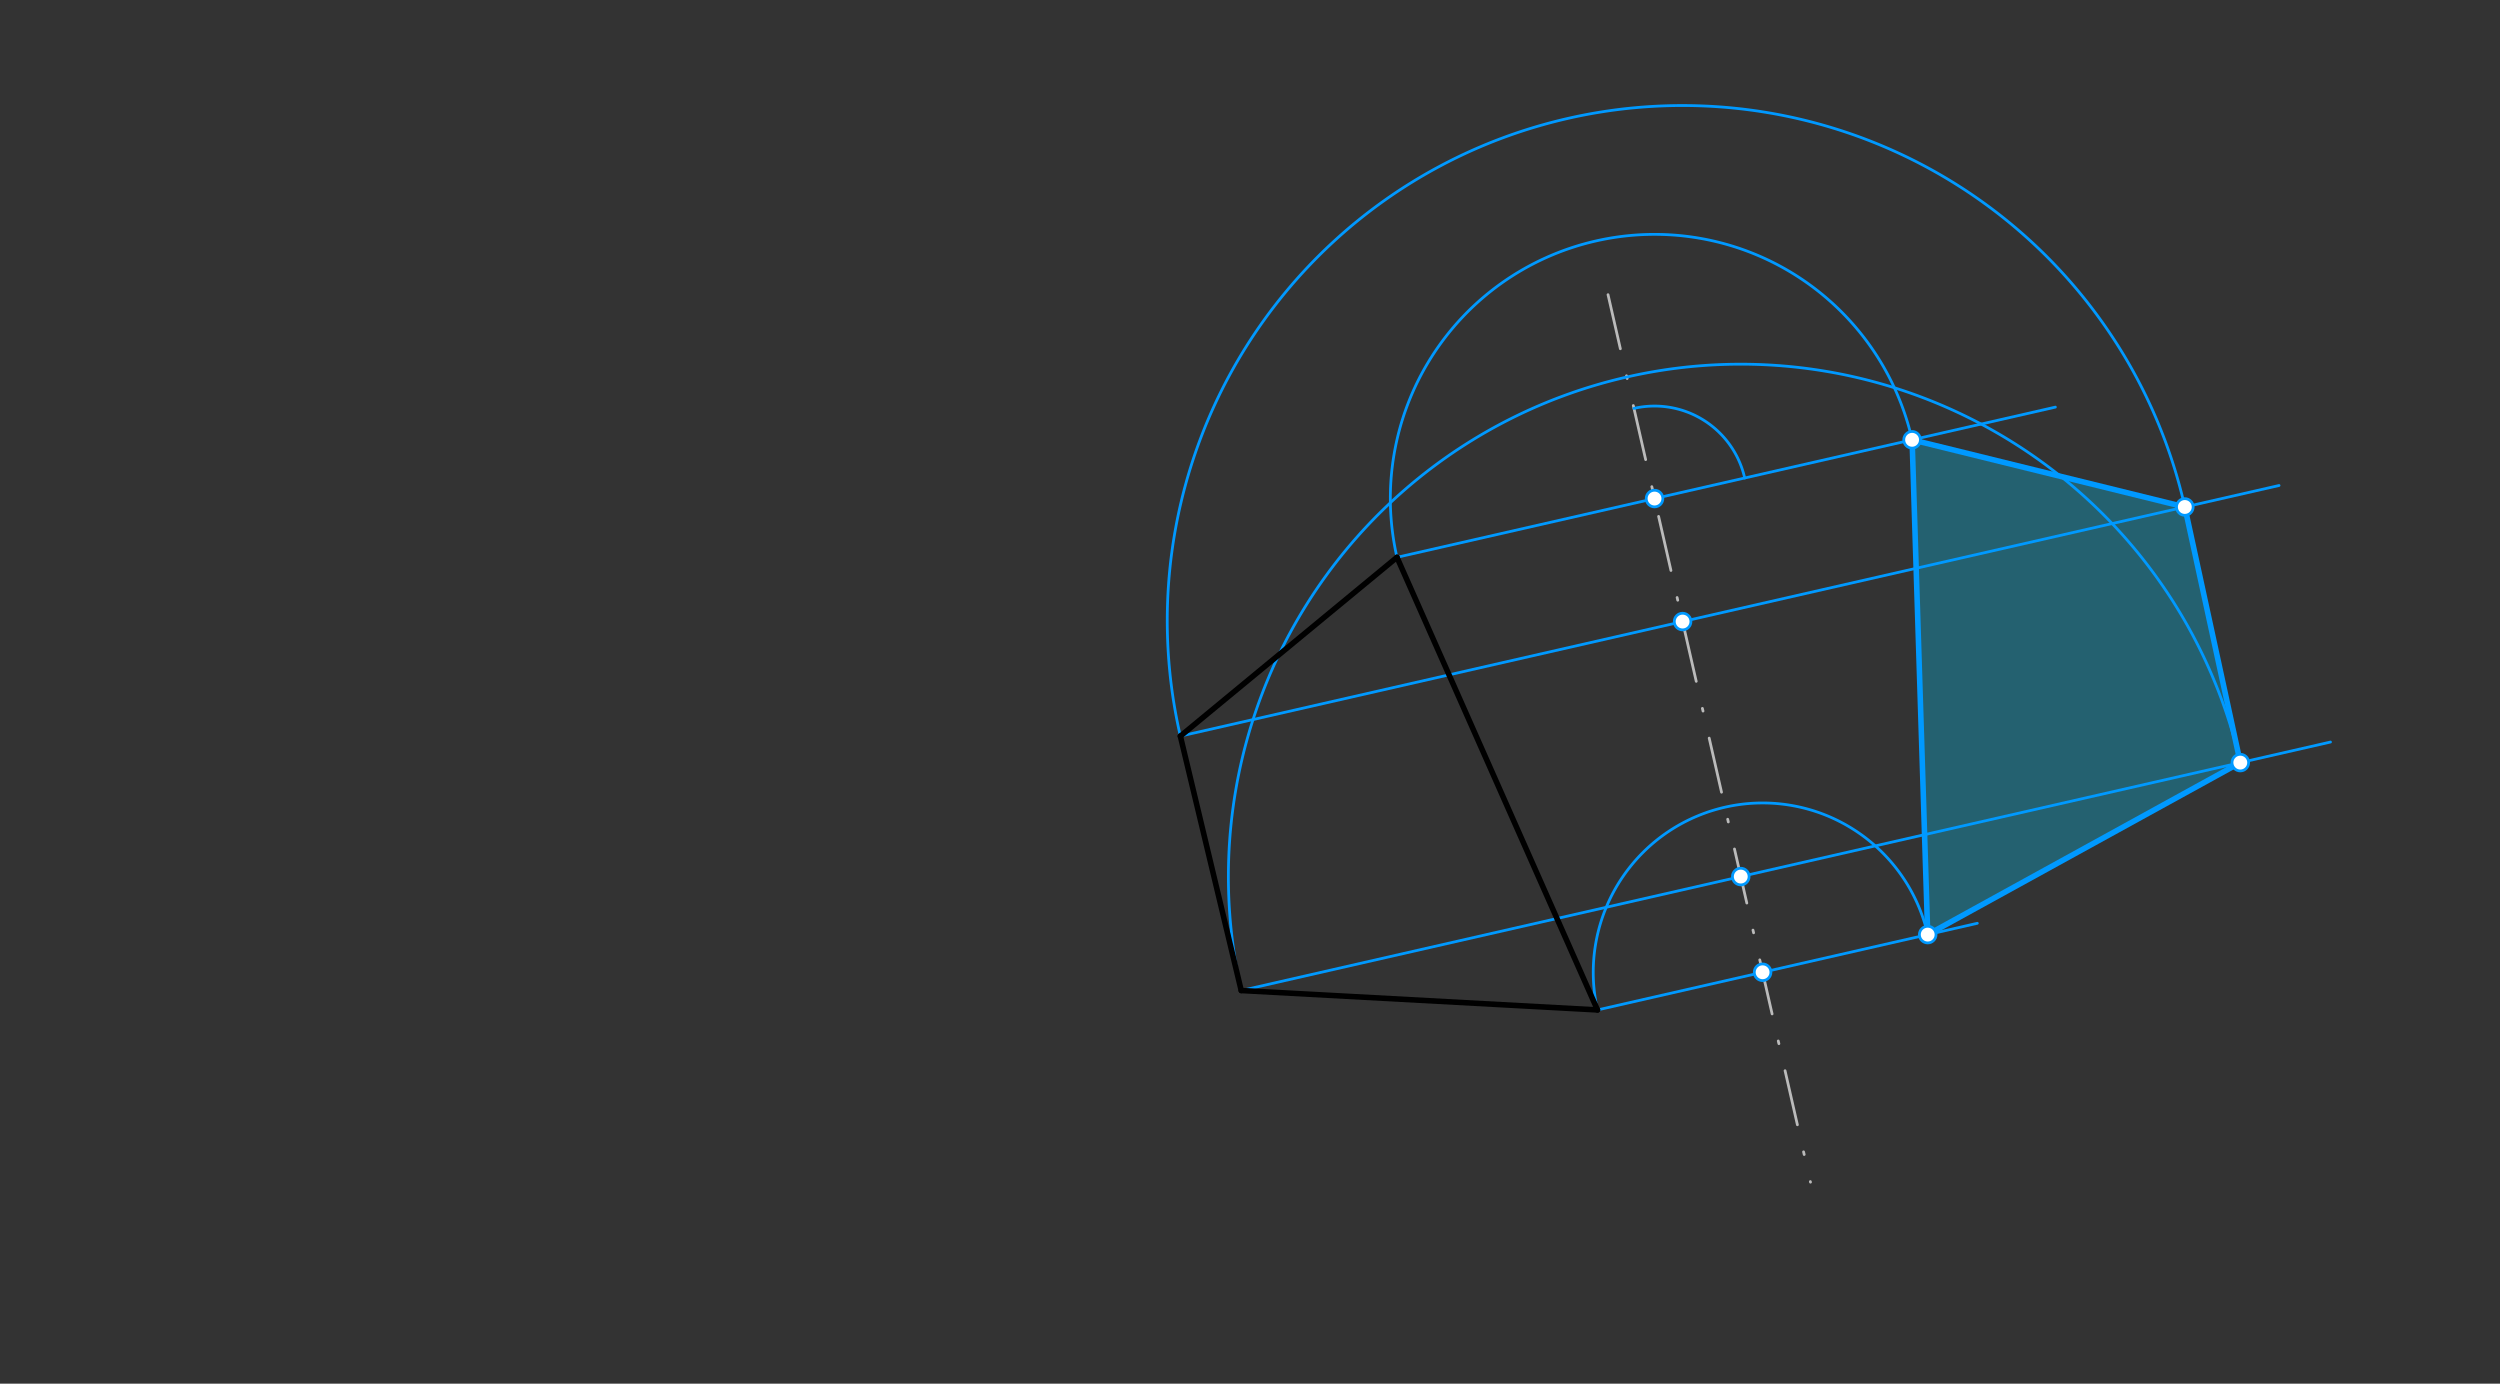 <svg xmlns="http://www.w3.org/2000/svg" class="svg--816" height="100%" preserveAspectRatio="xMidYMid meet" viewBox="0 0 901.417 498.898" width="100%"><rect x="0" y="0" width="901.417" height="498.898" fill="#333333" stroke="none"/><defs><marker id="marker-arrow" markerHeight="16" markerUnits="userSpaceOnUse" markerWidth="24" orient="auto-start-reverse" refX="24" refY="4" viewBox="0 0 24 8"><path d="M 0 0 L 24 4 L 0 8 z" stroke="inherit"></path></marker></defs><g class="aux-layer--949"><g class="element--733"><g fill="#00ccff" opacity="0.3"><path d="M 695.07 336.987 L 689.441 158.578 L 787.775 182.802 L 807.781 274.971 L 695.07 336.987 Z" stroke="none"></path></g></g><g class="element--733"><line stroke="#bbbbbb" stroke-dasharray="20, 10, 1, 10" stroke-linecap="round" stroke-width="1" x1="579.8" x2="652.8" y1="106.25" y2="426.25"></line></g><g class="element--733"><line stroke="#0099ff" stroke-dasharray="none" stroke-linecap="round" stroke-width="1" x1="503.7" x2="741.1" y1="200.95" y2="146.793"></line></g><g class="element--733"><path d="M 589.153 147.25 A 33.349 33.349 0 0 1 629.084 172.347" fill="none" stroke="#0099ff" stroke-dasharray="none" stroke-linecap="round" stroke-width="1"></path></g><g class="element--733"><path d="M 503.7 200.95 A 95.256 95.256 0 0 1 689.441 158.578" fill="none" stroke="#0099ff" stroke-dasharray="none" stroke-linecap="round" stroke-width="1"></path></g><g class="element--733"><line stroke="#0099ff" stroke-dasharray="none" stroke-linecap="round" stroke-width="1" x1="425.6" x2="821.75" y1="265.423" y2="175.051"></line></g><g class="element--733"><path d="M 425.6 265.423 A 185.74 185.74 0 1 1 787.775 182.802" fill="none" stroke="#0099ff" stroke-dasharray="none" stroke-linecap="round" stroke-width="1"></path></g><g class="element--733"><line stroke="#0099ff" stroke-dasharray="none" stroke-linecap="round" stroke-width="1" x1="447.545" x2="840.3" y1="357.15" y2="267.553"></line></g><g class="element--733"><path d="M 447.545 357.15 A 184.745 184.745 0 0 1 807.781 274.971" fill="none" stroke="#0099ff" stroke-dasharray="none" stroke-linecap="round" stroke-width="1"></path></g><g class="element--733"><line stroke="#0099ff" stroke-dasharray="none" stroke-linecap="round" stroke-width="1" x1="575.35" x2="712.95" y1="364.298" y2="332.908"></line></g><g class="element--733"><path d="M 575.459 361.512 A 61.065 61.065 0 0 1 695.07 336.987" fill="none" stroke="#0099ff" stroke-dasharray="none" stroke-linecap="round" stroke-width="1"></path></g></g><g class="main-layer--75a"><g class="element--733"><line stroke="#000000" stroke-dasharray="none" stroke-linecap="round" stroke-width="2" x1="503.7" x2="425.6" y1="200.95" y2="265.423"></line></g><g class="element--733"><line stroke="#000000" stroke-dasharray="none" stroke-linecap="round" stroke-width="2" x1="425.6" x2="447.545" y1="265.423" y2="357.15"></line></g><g class="element--733"><line stroke="#000000" stroke-dasharray="none" stroke-linecap="round" stroke-width="2" x1="447.545" x2="576" y1="357.15" y2="364.15"></line></g><g class="element--733"><line stroke="#000000" stroke-dasharray="none" stroke-linecap="round" stroke-width="2" x1="503.7" x2="576" y1="200.95" y2="364.15"></line></g><g class="element--733"><line stroke="#0099ff" stroke-dasharray="none" stroke-linecap="round" stroke-width="2" x1="689.441" x2="787.775" y1="158.578" y2="182.802"></line></g><g class="element--733"><line stroke="#0099ff" stroke-dasharray="none" stroke-linecap="round" stroke-width="2" x1="787.775" x2="807.781" y1="182.802" y2="274.971"></line></g><g class="element--733"><line stroke="#0099ff" stroke-dasharray="none" stroke-linecap="round" stroke-width="2" x1="807.781" x2="695.07" y1="274.971" y2="336.987"></line></g><g class="element--733"><line stroke="#0099ff" stroke-dasharray="none" stroke-linecap="round" stroke-width="2" x1="695.07" x2="689.441" y1="336.987" y2="158.578"></line></g><g class="element--733"><circle cx="596.57" cy="179.764" r="3" stroke="#0099ff" stroke-width="1" fill="#ffffff"></circle>}</g><g class="element--733"><circle cx="689.441" cy="158.578" r="3" stroke="#0099ff" stroke-width="1" fill="#ffffff"></circle>}</g><g class="element--733"><circle cx="606.687" cy="224.113" r="3" stroke="#0099ff" stroke-width="1" fill="#ffffff"></circle>}</g><g class="element--733"><circle cx="787.775" cy="182.802" r="3" stroke="#0099ff" stroke-width="1" fill="#ffffff"></circle>}</g><g class="element--733"><circle cx="627.663" cy="316.061" r="3" stroke="#0099ff" stroke-width="1" fill="#ffffff"></circle>}</g><g class="element--733"><circle cx="807.781" cy="274.971" r="3" stroke="#0099ff" stroke-width="1" fill="#ffffff"></circle>}</g><g class="element--733"><circle cx="635.535" cy="350.569" r="3" stroke="#0099ff" stroke-width="1" fill="#ffffff"></circle>}</g><g class="element--733"><circle cx="695.07" cy="336.987" r="3" stroke="#0099ff" stroke-width="1" fill="#ffffff"></circle>}</g></g><g class="snaps-layer--ac6"></g><g class="temp-layer--52d"></g></svg>
